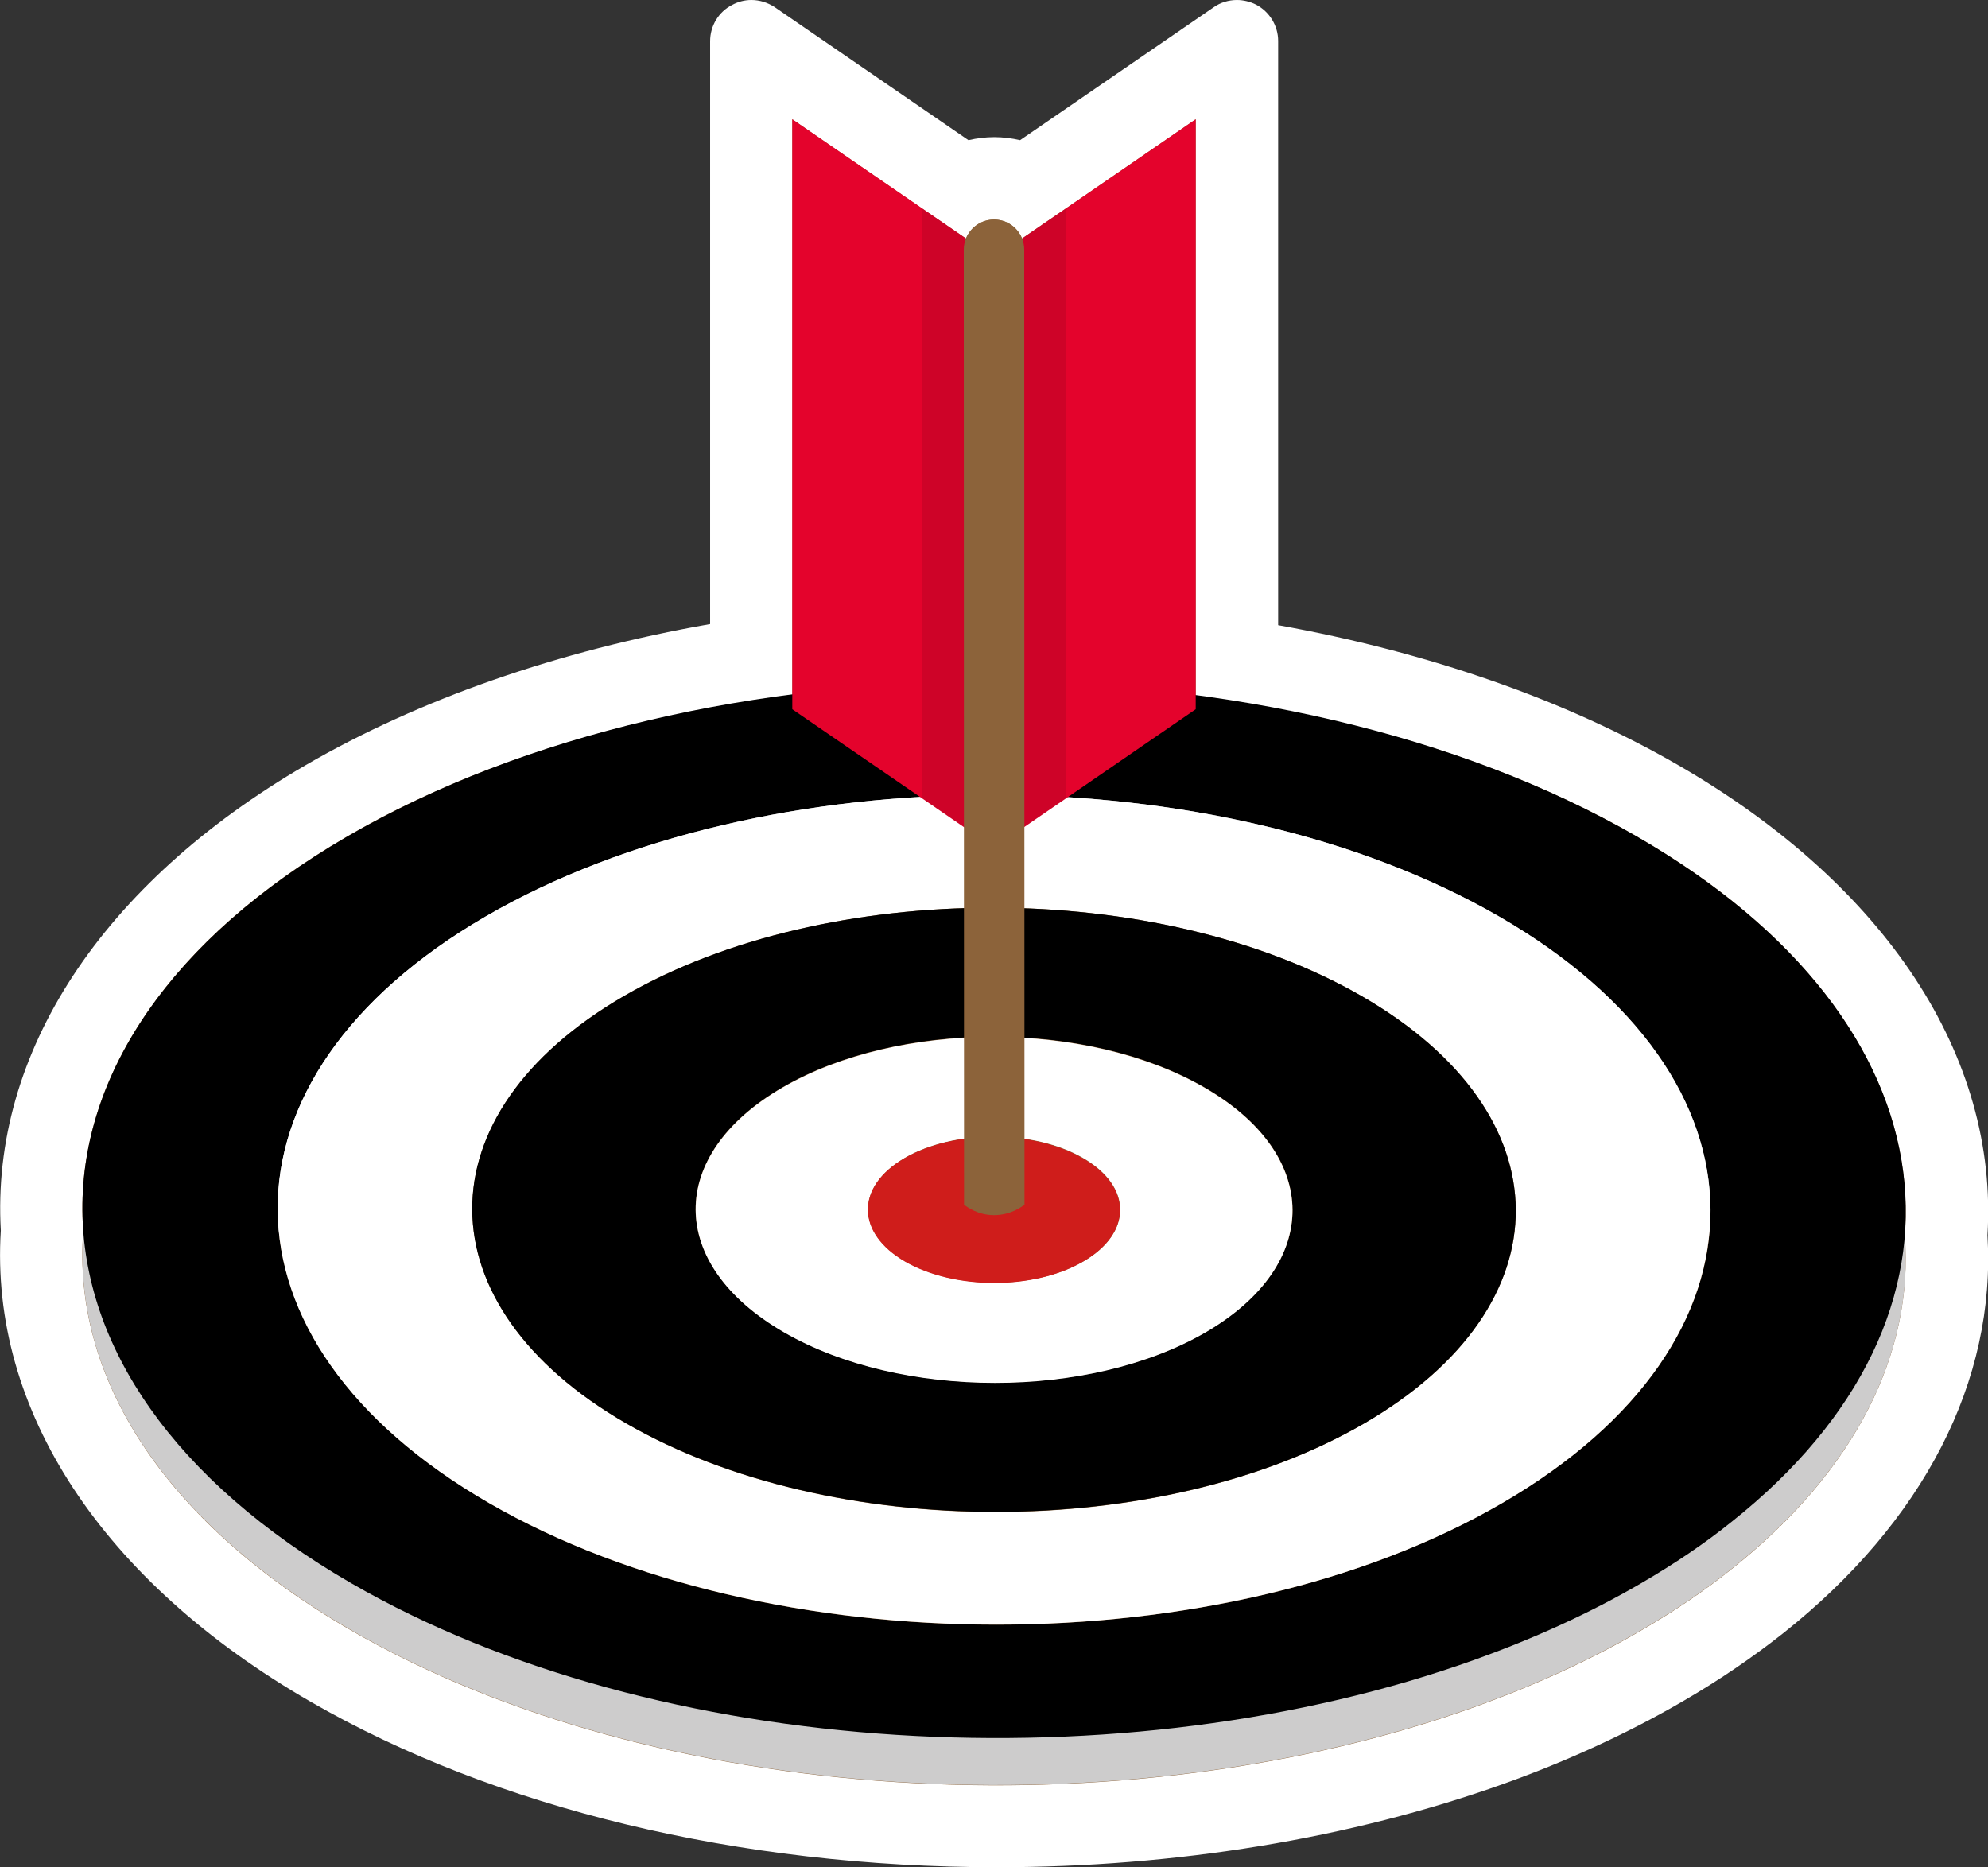<?xml version="1.0" encoding="UTF-8"?>
<!-- Generator: Adobe Illustrator 28.2.0, SVG Export Plug-In . SVG Version: 6.00 Build 0)  -->
<svg xmlns="http://www.w3.org/2000/svg" xmlns:xlink="http://www.w3.org/1999/xlink" version="1.1" id="Capa_1" x="0px" y="0px" viewBox="0 0 72.34 67.95" xml:space="preserve">
<rect x="0" y="0" width="72.34" height="67.95" fill="#333333" stroke="none"/>
<path fill="#FFFFFF" d="M36.28,67.95c-9.38,0-18.25-2.14-24.99-6.03C3.72,57.55-0.38,51.31,0.03,44.78  c-0.37-6.45,3.67-12.62,11.1-16.94c4.12-2.39,9.18-4.16,14.71-5.13V1.5c0-0.56,0.31-1.07,0.8-1.32C26.86,0.06,27.1,0,27.34,0  c0.3,0,0.59,0.09,0.85,0.26l7.05,4.84c0.31-0.07,0.62-0.11,0.94-0.11s0.63,0.04,0.94,0.11l7.05-4.84C44.41,0.09,44.71,0,45.01,0  c0.24,0,0.48,0.06,0.7,0.17c0.49,0.26,0.8,0.77,0.8,1.32v21.26c5.46,0.98,10.47,2.73,14.55,5.09c7.56,4.36,11.66,10.6,11.26,17.11  c0.32,5.29-2.32,10.43-7.44,14.49c-1.1,0.87-2.33,1.71-3.66,2.48c-1.98,1.15-4.17,2.16-6.52,3C49.16,66.9,42.79,67.95,36.28,67.95  L36.28,67.95z"></path>
<path fill="#8C633A" d="M59.56,30.44c-4.59-2.65-10.17-4.34-16.05-5.12V4.34l-4.73,3.25l-1.59,1.09c-0.16-0.4-0.55-0.69-1.02-0.69  c-0.46,0-0.85,0.29-1.02,0.69l-1.61-1.1l-4.71-3.24v20.95c-5.94,0.77-11.59,2.47-16.2,5.15c-6.79,3.95-9.99,9.19-9.6,14.36  c-0.41,5.23,2.84,10.54,9.76,14.54c11.13,6.43,28.13,7.35,40.9,2.77c2.14-0.77,4.17-1.69,6.02-2.77c1.22-0.71,2.32-1.45,3.3-2.24  c4.53-3.59,6.63-7.89,6.3-12.14C69.71,39.73,66.46,34.42,59.56,30.44z"></path>
<g>
	<g>
		<g>
			<path fill="#CDCCCC" d="M17.8,56.42c-10.21-5.9-10.27-15.46-0.12-21.35c10.15-5.9,26.65-5.9,36.87,0s10.27,15.46,0.12,21.35     C44.52,62.31,28.01,62.31,17.8,56.42L17.8,56.42z M59.56,32.15c-13-7.51-34.01-7.51-46.92,0c-12.91,7.5-12.85,19.67,0.15,27.18     c11.13,6.43,28.13,7.35,40.9,2.77c2.14-0.77,4.17-1.69,6.02-2.77c1.22-0.71,2.32-1.45,3.3-2.24     C72.49,49.58,71.33,38.95,59.56,32.15L59.56,32.15z"></path>
			<path d="M17.8,54.7c-10.21-5.9-10.27-15.46-0.12-21.35c10.15-5.9,26.65-5.9,36.87,0S64.81,48.8,54.66,54.7     C44.52,60.6,28.01,60.6,17.8,54.7L17.8,54.7z M59.56,30.44c-13-7.51-34.01-7.51-46.92,0c-12.91,7.5-12.85,19.67,0.15,27.18     c11.13,6.43,28.13,7.35,40.9,2.77c2.14-0.77,4.17-1.69,6.02-2.77c1.22-0.71,2.32-1.45,3.3-2.24     C72.49,47.86,71.33,37.23,59.56,30.44L59.56,30.44z"></path>
			<path fill="#FFFFFF" d="M22.79,51.8c-7.44-4.29-7.48-11.26-0.09-15.55c7.39-4.29,19.41-4.29,26.85,0     c7.44,4.29,7.48,11.26,0.09,15.55C42.25,56.1,30.23,56.1,22.79,51.8L22.79,51.8z M54.54,33.35c-10.21-5.9-26.72-5.9-36.87,0     C7.53,39.24,7.59,48.81,17.8,54.7s26.72,5.9,36.86,0C64.81,48.8,64.76,39.24,54.54,33.35L54.54,33.35z"></path>
			<path d="M28.52,48.47c-4.26-2.46-4.28-6.44-0.05-8.9c4.23-2.46,11.11-2.46,15.36,0c4.25,2.46,4.28,6.44,0.05,8.9     C39.65,50.93,32.77,50.93,28.52,48.47L28.52,48.47z M49.55,36.25c-7.44-4.29-19.46-4.29-26.85,0     c-7.39,4.29-7.35,11.26,0.09,15.55c7.44,4.29,19.46,4.29,26.85,0C57.03,47.51,56.99,40.54,49.55,36.25L49.55,36.25z"></path>
			<path fill="#FFFFFF" d="M32.94,45.9c-1.8-1.04-1.81-2.72-0.02-3.76c1.79-1.04,4.69-1.04,6.49,0c1.8,1.04,1.8,2.72,0.02,3.76     C37.64,46.94,34.74,46.94,32.94,45.9L32.94,45.9z M43.83,39.58c-4.26-2.46-11.13-2.46-15.36,0c-4.23,2.46-4.2,6.44,0.05,8.9     c4.25,2.46,11.13,2.46,15.36,0C48.1,46.02,48.08,42.03,43.83,39.58L43.83,39.58z"></path>
			<path fill="#CF1D1B" d="M39.4,42.15c-1.8-1.04-4.7-1.04-6.49,0c-1.78,1.04-1.77,2.72,0.02,3.76c1.8,1.04,4.7,1.04,6.48,0     C41.21,44.87,41.2,43.18,39.4,42.15L39.4,42.15z"></path>
		</g>
	</g>
	<g>
		<polygon fill="#E4032C" points="28.83,4.34 33.55,7.58 36.17,9.38 36.17,30.85 33.55,29.05 28.83,25.81   "></polygon>
		<polygon fill="#E4032C" points="43.51,4.34 43.51,25.81 38.78,29.06 36.17,30.85 36.17,9.38 38.78,7.59   "></polygon>
		<polygon opacity="0.1" fill="#020203" points="36.17,9.38 38.78,7.59 38.78,29.06 36.17,30.85 33.55,29.05 33.55,7.58   "></polygon>
		<path fill="#8C633A" d="M37.27,9.09l0.01,34.75c-0.12,0.09-0.52,0.38-1.11,0.38c-0.58,0-0.97-0.29-1.09-0.38    c0-15.45-0.01-19.3-0.01-34.75c0-0.61,0.49-1.1,1.1-1.1h0C36.78,7.99,37.27,8.48,37.27,9.09z"></path>
	</g>
</g>
</svg>
